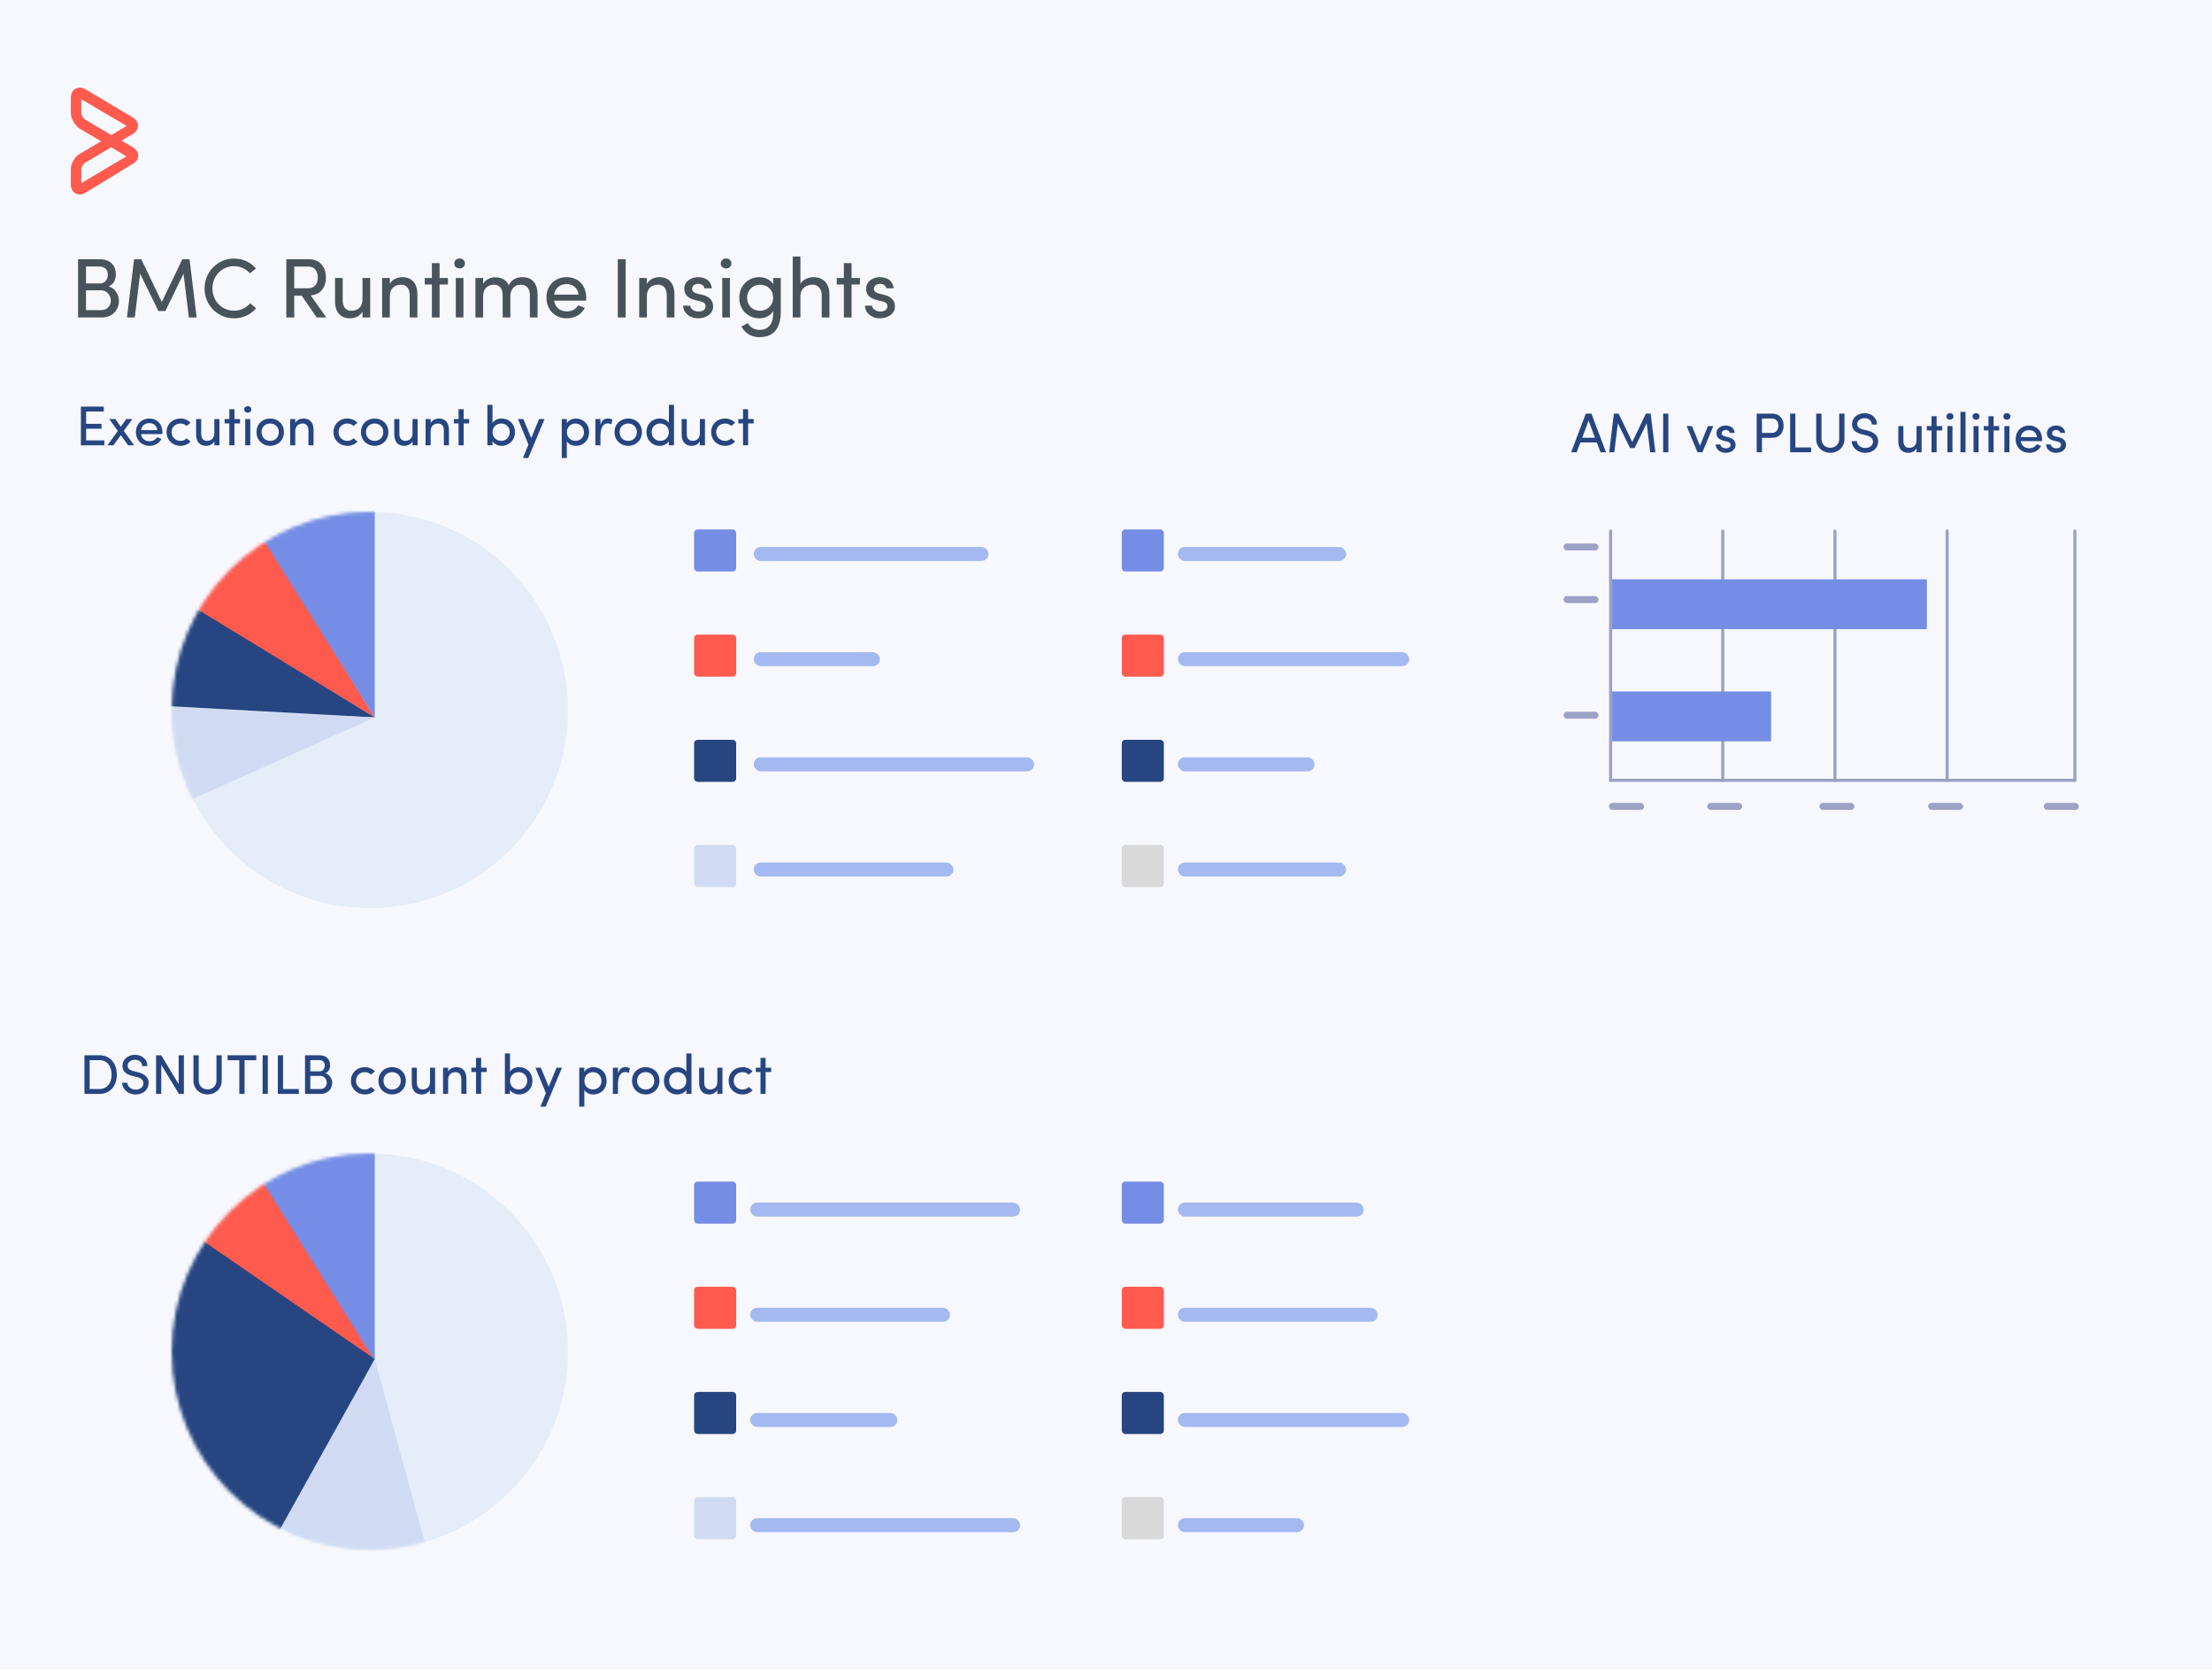 <svg width="631" height="476" viewBox="0 0 631 476" fill="none" xmlns="http://www.w3.org/2000/svg">
<rect x="0" y="0" width="631" height="476" fill="#333333" stroke="none"/>
<g clip-path="url(#clip0_14008_935)">
<rect width="631" height="476" fill="#CB8F8F"/>
<rect x="-22" y="-40" width="689" height="541" fill="#F7F8FD"/>
<path d="M23.074 115.976H29.602V117.368H24.562V120.888H28.962V122.28H24.562V125.608H29.762V127H23.074V115.976ZM31.177 119.528H32.921L34.457 121.72L36.009 119.528H37.753L35.305 122.904L38.265 127H36.537L34.457 124.104L32.361 127H30.649L33.609 122.904L31.177 119.528ZM40.239 122.68H44.879C44.703 121.416 43.823 120.68 42.607 120.68C41.375 120.68 40.415 121.416 40.239 122.68ZM46.319 123.24C46.319 123.416 46.319 123.64 46.303 123.816H40.239C40.415 125.08 41.375 125.848 42.655 125.848C43.551 125.848 44.367 125.448 44.799 124.696C45.183 124.872 45.647 125 46.047 125.176C45.407 126.504 44.063 127.16 42.607 127.16C40.479 127.16 38.783 125.608 38.783 123.24C38.783 120.872 40.479 119.368 42.607 119.368C44.735 119.368 46.319 120.872 46.319 123.24ZM47.513 123.24C47.513 120.872 49.337 119.368 51.465 119.368C52.617 119.368 53.641 119.8 54.345 120.568L53.241 121.496C52.793 121.048 52.153 120.792 51.465 120.792C50.121 120.792 48.953 121.736 48.953 123.24C48.953 124.728 50.121 125.752 51.465 125.752C52.153 125.752 52.793 125.48 53.241 125.016L54.361 125.944C53.657 126.712 52.617 127.16 51.465 127.16C49.337 127.16 47.513 125.608 47.513 123.24ZM61.141 123.56V119.528H62.597V127H61.141V125.88C60.677 126.776 59.637 127.16 58.821 127.16C56.949 127.16 55.925 125.96 55.941 123.848V119.528H57.397V123.752C57.397 125.016 58.005 125.736 59.029 125.736C60.085 125.736 61.141 125.16 61.141 123.56ZM66.877 119.528H68.461V120.76H66.877V127H65.421V120.76H64.077V119.528H65.421V116.712H66.877V119.528ZM71.391 119.528V127H69.951V119.528H71.391ZM69.663 116.776C69.663 116.216 70.111 115.832 70.671 115.832C71.231 115.832 71.679 116.216 71.679 116.776C71.679 117.336 71.231 117.72 70.671 117.72C70.111 117.72 69.663 117.336 69.663 116.776ZM77.074 127.16C74.946 127.16 73.17 125.608 73.17 123.24C73.17 120.872 74.946 119.368 77.074 119.368C79.202 119.368 80.994 120.872 80.994 123.24C80.994 125.608 79.202 127.16 77.074 127.16ZM77.074 125.752C78.402 125.752 79.538 124.776 79.538 123.24C79.538 121.736 78.402 120.792 77.074 120.792C75.714 120.792 74.61 121.736 74.61 123.24C74.61 124.776 75.714 125.752 77.074 125.752ZM84.228 122.968V127H82.772V119.528H84.228V120.648C84.66 119.752 85.748 119.368 86.564 119.368C88.436 119.368 89.444 120.568 89.444 122.68V127H87.988V122.776C87.988 121.512 87.364 120.792 86.34 120.792C85.284 120.792 84.228 121.384 84.228 122.968ZM95.128 123.24C95.128 120.872 96.952 119.368 99.08 119.368C100.232 119.368 101.256 119.8 101.96 120.568L100.856 121.496C100.408 121.048 99.768 120.792 99.08 120.792C97.736 120.792 96.568 121.736 96.568 123.24C96.568 124.728 97.736 125.752 99.08 125.752C99.768 125.752 100.408 125.48 100.856 125.016L101.976 125.944C101.272 126.712 100.232 127.16 99.08 127.16C96.952 127.16 95.128 125.608 95.128 123.24ZM106.872 127.16C104.744 127.16 102.968 125.608 102.968 123.24C102.968 120.872 104.744 119.368 106.872 119.368C109 119.368 110.792 120.872 110.792 123.24C110.792 125.608 109 127.16 106.872 127.16ZM106.872 125.752C108.2 125.752 109.336 124.776 109.336 123.24C109.336 121.736 108.2 120.792 106.872 120.792C105.512 120.792 104.408 121.736 104.408 123.24C104.408 124.776 105.512 125.752 106.872 125.752ZM117.673 123.56V119.528H119.129V127H117.673V125.88C117.209 126.776 116.169 127.16 115.353 127.16C113.481 127.16 112.457 125.96 112.473 123.848V119.528H113.929V123.752C113.929 125.016 114.537 125.736 115.561 125.736C116.617 125.736 117.673 125.16 117.673 123.56ZM122.85 122.968V127H121.394V119.528H122.85V120.648C123.282 119.752 124.37 119.368 125.186 119.368C127.058 119.368 128.066 120.568 128.066 122.68V127H126.61V122.776C126.61 121.512 125.986 120.792 124.962 120.792C123.906 120.792 122.85 121.384 122.85 122.968ZM132.265 119.528H133.849V120.76H132.265V127H130.809V120.76H129.465V119.528H130.809V116.712H132.265V119.528ZM140.495 125.848V127H139.039V115.464H140.495V120.648C140.991 119.8 142.031 119.368 143.119 119.368C145.183 119.368 146.895 120.872 146.895 123.256C146.895 125.624 145.151 127.16 143.103 127.16C142.063 127.16 140.991 126.68 140.495 125.848ZM140.511 123.24C140.511 124.824 141.663 125.736 142.991 125.736C144.335 125.736 145.407 124.712 145.407 123.24C145.407 121.768 144.335 120.792 142.991 120.792C141.775 120.792 140.511 121.64 140.511 123.24ZM150.692 130.632H149.172L150.74 126.776L147.748 119.528H149.3L151.54 124.936L153.78 119.528H155.332L150.692 130.632ZM161.702 119.528V120.696C162.214 119.848 163.254 119.368 164.31 119.368C166.358 119.368 168.054 120.92 168.054 123.288C168.054 125.656 166.358 127.16 164.31 127.16C163.254 127.16 162.214 126.728 161.702 125.88V130.632H160.246V119.528H161.702ZM161.718 123.304C161.718 124.904 162.966 125.736 164.166 125.736C165.51 125.736 166.582 124.792 166.582 123.304C166.582 121.816 165.51 120.792 164.166 120.792C162.854 120.792 161.718 121.72 161.718 123.304ZM171.292 124.28V127H169.836V119.528H171.292V121.208C171.676 119.88 172.396 119.368 173.372 119.368C173.9 119.368 174.46 119.512 174.668 119.656L174.444 121.016C174.044 120.824 173.644 120.76 173.34 120.76C171.9 120.76 171.292 122.296 171.292 124.28ZM179.209 127.16C177.081 127.16 175.305 125.608 175.305 123.24C175.305 120.872 177.081 119.368 179.209 119.368C181.337 119.368 183.129 120.872 183.129 123.24C183.129 125.608 181.337 127.16 179.209 127.16ZM179.209 125.752C180.537 125.752 181.673 124.776 181.673 123.24C181.673 121.736 180.537 120.792 179.209 120.792C177.849 120.792 176.745 121.736 176.745 123.24C176.745 124.776 177.849 125.752 179.209 125.752ZM190.811 127V125.848C190.315 126.68 189.227 127.16 188.187 127.16C186.139 127.16 184.411 125.624 184.411 123.256C184.411 120.872 186.123 119.368 188.171 119.368C189.275 119.368 190.315 119.8 190.811 120.648V115.464H192.267V127H190.811ZM190.795 123.24C190.795 121.64 189.531 120.792 188.315 120.792C186.971 120.792 185.899 121.768 185.899 123.24C185.899 124.712 186.971 125.736 188.315 125.736C189.643 125.736 190.795 124.824 190.795 123.24ZM199.648 123.56V119.528H201.104V127H199.648V125.88C199.184 126.776 198.144 127.16 197.328 127.16C195.456 127.16 194.432 125.96 194.448 123.848V119.528H195.904V123.752C195.904 125.016 196.512 125.736 197.536 125.736C198.592 125.736 199.648 125.16 199.648 123.56ZM202.872 123.24C202.872 120.872 204.696 119.368 206.824 119.368C207.976 119.368 209 119.8 209.704 120.568L208.6 121.496C208.152 121.048 207.512 120.792 206.824 120.792C205.48 120.792 204.312 121.736 204.312 123.24C204.312 124.728 205.48 125.752 206.824 125.752C207.512 125.752 208.152 125.48 208.6 125.016L209.72 125.944C209.016 126.712 207.976 127.16 206.824 127.16C204.696 127.16 202.872 125.608 202.872 123.24ZM213.412 119.528H214.996V120.76H213.412V127H211.956V120.76H210.612V119.528H211.956V116.712H213.412V119.528Z" fill="#274580"/>
<path d="M28.36 312H24.088V300.976H28.36C31.496 300.976 33.32 303.376 33.32 306.512C33.32 309.648 31.496 312 28.36 312ZM25.576 310.608H28.36C30.648 310.608 31.832 308.832 31.832 306.512C31.832 304.192 30.648 302.368 28.36 302.368H25.576V310.608ZM34.834 308.816H36.322C36.322 309.776 37.298 310.768 38.69 310.768C40.098 310.768 40.786 309.984 40.914 309.152C40.994 307.968 40.034 307.408 39.042 307.184L37.618 306.832C35.266 306.24 34.93 304.912 34.93 303.952C34.93 302.096 36.626 300.848 38.498 300.848C40.498 300.848 42.05 302.096 42.05 304.08H40.562C40.562 302.976 39.698 302.272 38.482 302.272C37.394 302.272 36.418 302.928 36.418 303.936C36.418 304.416 36.594 305.136 37.986 305.472L39.426 305.824C41.49 306.352 42.61 307.504 42.37 309.28C42.162 310.88 40.866 312.16 38.69 312.16C36.45 312.16 34.834 310.544 34.834 308.816ZM52.454 312H51.03L46.006 303.696V312H44.518V300.976H45.99L50.966 309.216V300.976H52.454V312ZM59.216 310.72C60.576 310.72 61.744 309.744 61.744 308.208V300.976H63.248V308.208C63.248 310.608 61.376 312.16 59.216 312.16C57.024 312.16 55.184 310.608 55.184 308.208V300.976H56.688V308.208C56.688 309.744 57.856 310.72 59.216 310.72ZM64.923 300.976H73.115V302.384H69.771V312H68.267V302.384H64.923V300.976ZM74.913 300.976H76.401V312H74.913V300.976ZM79.253 300.976H80.741V310.608H85.237V312H79.253V300.976ZM94.167 303.824C94.167 304.752 93.815 305.744 92.775 306.128C94.007 306.384 94.759 307.728 94.759 308.816C94.759 310.528 93.575 312 91.527 312H87.015V300.976H91.175C93.031 300.976 94.167 302.08 94.167 303.824ZM88.519 305.552H91.175C92.151 305.552 92.647 304.768 92.647 303.872C92.647 302.912 92.023 302.352 91.015 302.352H88.519V305.552ZM91.415 306.864H88.519V310.608H91.463C92.551 310.608 93.223 309.744 93.223 308.8C93.223 307.904 92.519 306.864 91.415 306.864ZM100.114 308.24C100.114 305.872 101.938 304.368 104.066 304.368C105.218 304.368 106.242 304.8 106.946 305.568L105.842 306.496C105.394 306.048 104.754 305.792 104.066 305.792C102.722 305.792 101.554 306.736 101.554 308.24C101.554 309.728 102.722 310.752 104.066 310.752C104.754 310.752 105.394 310.48 105.842 310.016L106.962 310.944C106.258 311.712 105.218 312.16 104.066 312.16C101.938 312.16 100.114 310.608 100.114 308.24ZM111.858 312.16C109.73 312.16 107.954 310.608 107.954 308.24C107.954 305.872 109.73 304.368 111.858 304.368C113.986 304.368 115.778 305.872 115.778 308.24C115.778 310.608 113.986 312.16 111.858 312.16ZM111.858 310.752C113.186 310.752 114.322 309.776 114.322 308.24C114.322 306.736 113.186 305.792 111.858 305.792C110.498 305.792 109.394 306.736 109.394 308.24C109.394 309.776 110.498 310.752 111.858 310.752ZM122.66 308.56V304.528H124.116V312H122.66V310.88C122.196 311.776 121.156 312.16 120.34 312.16C118.468 312.16 117.444 310.96 117.46 308.848V304.528H118.916V308.752C118.916 310.016 119.524 310.736 120.548 310.736C121.604 310.736 122.66 310.16 122.66 308.56ZM127.836 307.968V312H126.38V304.528H127.836V305.648C128.268 304.752 129.356 304.368 130.172 304.368C132.044 304.368 133.052 305.568 133.052 307.68V312H131.596V307.776C131.596 306.512 130.972 305.792 129.948 305.792C128.892 305.792 127.836 306.384 127.836 307.968ZM137.252 304.528H138.836V305.76H137.252V312H135.796V305.76H134.452V304.528H135.796V301.712H137.252V304.528ZM145.481 310.848V312H144.025V300.464H145.481V305.648C145.977 304.8 147.017 304.368 148.105 304.368C150.169 304.368 151.881 305.872 151.881 308.256C151.881 310.624 150.137 312.16 148.089 312.16C147.049 312.16 145.977 311.68 145.481 310.848ZM145.497 308.24C145.497 309.824 146.649 310.736 147.977 310.736C149.321 310.736 150.393 309.712 150.393 308.24C150.393 306.768 149.321 305.792 147.977 305.792C146.761 305.792 145.497 306.64 145.497 308.24ZM155.678 315.632H154.158L155.726 311.776L152.734 304.528H154.286L156.526 309.936L158.766 304.528H160.318L155.678 315.632ZM166.689 304.528V305.696C167.201 304.848 168.241 304.368 169.297 304.368C171.345 304.368 173.041 305.92 173.041 308.288C173.041 310.656 171.345 312.16 169.297 312.16C168.241 312.16 167.201 311.728 166.689 310.88V315.632H165.233V304.528H166.689ZM166.705 308.304C166.705 309.904 167.953 310.736 169.153 310.736C170.497 310.736 171.569 309.792 171.569 308.304C171.569 306.816 170.497 305.792 169.153 305.792C167.841 305.792 166.705 306.72 166.705 308.304ZM176.279 309.28V312H174.823V304.528H176.279V306.208C176.663 304.88 177.383 304.368 178.359 304.368C178.887 304.368 179.447 304.512 179.655 304.656L179.431 306.016C179.031 305.824 178.631 305.76 178.327 305.76C176.887 305.76 176.279 307.296 176.279 309.28ZM184.196 312.16C182.068 312.16 180.292 310.608 180.292 308.24C180.292 305.872 182.068 304.368 184.196 304.368C186.324 304.368 188.116 305.872 188.116 308.24C188.116 310.608 186.324 312.16 184.196 312.16ZM184.196 310.752C185.524 310.752 186.66 309.776 186.66 308.24C186.66 306.736 185.524 305.792 184.196 305.792C182.836 305.792 181.732 306.736 181.732 308.24C181.732 309.776 182.836 310.752 184.196 310.752ZM195.797 312V310.848C195.301 311.68 194.213 312.16 193.173 312.16C191.125 312.16 189.397 310.624 189.397 308.256C189.397 305.872 191.109 304.368 193.157 304.368C194.261 304.368 195.301 304.8 195.797 305.648V300.464H197.253V312H195.797ZM195.781 308.24C195.781 306.64 194.517 305.792 193.301 305.792C191.957 305.792 190.885 306.768 190.885 308.24C190.885 309.712 191.957 310.736 193.301 310.736C194.629 310.736 195.781 309.824 195.781 308.24ZM204.634 308.56V304.528H206.09V312H204.634V310.88C204.17 311.776 203.13 312.16 202.314 312.16C200.442 312.16 199.418 310.96 199.434 308.848V304.528H200.89V308.752C200.89 310.016 201.498 310.736 202.522 310.736C203.578 310.736 204.634 310.16 204.634 308.56ZM207.858 308.24C207.858 305.872 209.682 304.368 211.81 304.368C212.962 304.368 213.986 304.8 214.69 305.568L213.586 306.496C213.138 306.048 212.498 305.792 211.81 305.792C210.466 305.792 209.298 306.736 209.298 308.24C209.298 309.728 210.466 310.752 211.81 310.752C212.498 310.752 213.138 310.48 213.586 310.016L214.706 310.944C214.002 311.712 212.962 312.16 211.81 312.16C209.682 312.16 207.858 310.608 207.858 308.24ZM218.398 304.528H219.982V305.76H218.398V312H216.942V305.76H215.598V304.528H216.942V301.712H218.398V304.528Z" fill="#274580"/>
<g clip-path="url(#clip1_14008_935)">
<rect x="215" y="156" width="67" height="4" rx="2" fill="#A4B9EF"/>
<rect x="336" y="156" width="48" height="4" rx="2" fill="#A4B9EF"/>
<rect x="459" y="223" width="72" height="0.889" rx="0.444" transform="rotate(-90 459 223)" fill="#9CA2C6"/>
<rect x="491" y="223" width="72" height="0.889" rx="0.444" transform="rotate(-90 491 223)" fill="#9CA2C6"/>
<rect x="523" y="223" width="72" height="0.889" rx="0.444" transform="rotate(-90 523 223)" fill="#9CA2C6"/>
<rect x="555" y="223" width="72" height="0.889" rx="0.444" transform="rotate(-90 555 223)" fill="#9CA2C6"/>
<rect x="591.445" y="223" width="72" height="0.889" rx="0.444" transform="rotate(-90 591.445 223)" fill="#9CA2C6"/>
<rect x="459" y="222.111" width="133.333" height="0.889" rx="0.444" fill="#9CA2C6"/>
<rect x="459.889" y="165.222" width="89.778" height="14.222" fill="#758DE5"/>
<rect x="459.889" y="197.222" width="45.333" height="14.222" fill="#758DE5"/>
<rect x="214" y="343" width="77" height="4" rx="2" fill="#A4B9EF"/>
<rect x="336" y="343" width="53" height="4" rx="2" fill="#A4B9EF"/>
<rect x="215" y="186" width="36" height="4" rx="2" fill="#A4B9EF"/>
<rect x="336" y="186" width="66" height="4" rx="2" fill="#A4B9EF"/>
<rect x="214" y="373" width="57" height="4" rx="2" fill="#A4B9EF"/>
<rect x="336" y="373" width="57" height="4" rx="2" fill="#A4B9EF"/>
<rect x="215" y="216" width="80" height="4" rx="2" fill="#A4B9EF"/>
<rect x="336" y="216" width="39" height="4" rx="2" fill="#A4B9EF"/>
<rect x="214" y="403" width="42" height="4" rx="2" fill="#A4B9EF"/>
<rect x="336" y="403" width="66" height="4" rx="2" fill="#A4B9EF"/>
<rect x="215" y="246" width="57" height="4" rx="2" fill="#A4B9EF"/>
<rect x="336" y="246" width="48" height="4" rx="2" fill="#A4B9EF"/>
<rect x="214" y="433" width="77" height="4" rx="2" fill="#A4B9EF"/>
<rect x="336" y="433" width="36" height="4" rx="2" fill="#A4B9EF"/>
<path d="M451.344 124.856H454.992L453.168 119.96L451.344 124.856ZM455.504 126.2H450.832L449.76 129H448.176L452.368 117.976H453.968L458.144 129H456.576L455.504 126.2ZM465.625 126.072L469.513 117.976H470.873L472.217 129H470.745L469.737 120.712L466.297 127.784H464.985L461.513 120.712L460.505 129H459.033L460.377 117.976H461.737L465.625 126.072ZM474.434 117.976H475.922V129H474.434V117.976ZM481.132 121.528H482.668L484.94 127.144L487.196 121.528H488.748L485.628 129H485.644H484.236L481.132 121.528ZM492.683 125.944L491.659 125.704C490.299 125.336 489.531 124.664 489.659 123.272C489.787 122.184 490.907 121.368 492.251 121.368C493.515 121.368 494.715 121.96 494.843 123.48H493.451C493.371 122.92 492.859 122.632 492.283 122.632C491.723 122.632 491.275 122.904 491.163 123.304C491.099 123.544 491.099 123.736 491.179 123.896C491.323 124.2 491.675 124.36 492.059 124.472L493.163 124.744C494.699 125.128 495.099 126.072 495.099 126.92C495.099 128.328 493.755 129.16 492.203 129.16C490.859 129.16 489.467 128.296 489.419 126.76H490.747C490.795 127.08 490.987 127.432 491.355 127.608C491.691 127.816 492.075 127.896 492.539 127.864C493.227 127.816 493.659 127.448 493.675 126.888C493.691 126.328 493.243 126.072 492.683 125.944ZM501.118 117.976H505.518C507.854 117.976 508.798 119.704 508.798 121.432C508.798 123.16 507.854 124.872 505.518 124.872H502.622V129H501.118V117.976ZM505.502 119.368H502.622V123.48H505.422C506.766 123.48 507.31 122.456 507.31 121.432C507.31 120.424 506.782 119.368 505.502 119.368ZM510.662 117.976H512.15V127.608H516.646V129H510.662V117.976ZM522.125 127.72C523.485 127.72 524.653 126.744 524.653 125.208V117.976H526.157V125.208C526.157 127.608 524.285 129.16 522.125 129.16C519.933 129.16 518.093 127.608 518.093 125.208V117.976H519.597V125.208C519.597 126.744 520.765 127.72 522.125 127.72ZM528.216 125.816H529.704C529.704 126.776 530.68 127.768 532.072 127.768C533.48 127.768 534.168 126.984 534.296 126.152C534.376 124.968 533.416 124.408 532.424 124.184L531 123.832C528.648 123.24 528.312 121.912 528.312 120.952C528.312 119.096 530.008 117.848 531.88 117.848C533.88 117.848 535.432 119.096 535.432 121.08H533.944C533.944 119.976 533.08 119.272 531.864 119.272C530.776 119.272 529.8 119.928 529.8 120.936C529.8 121.416 529.976 122.136 531.368 122.472L532.808 122.824C534.872 123.352 535.992 124.504 535.752 126.28C535.544 127.88 534.248 129.16 532.072 129.16C529.832 129.16 528.216 127.544 528.216 125.816ZM546.713 125.56V121.528H548.169V129H546.713V127.88C546.249 128.776 545.209 129.16 544.393 129.16C542.521 129.16 541.497 127.96 541.513 125.848V121.528H542.969V125.752C542.969 127.016 543.577 127.736 544.601 127.736C545.657 127.736 546.713 127.16 546.713 125.56ZM552.449 121.528H554.033V122.76H552.449V129H550.993V122.76H549.649V121.528H550.993V118.712H552.449V121.528ZM556.963 121.528V129H555.523V121.528H556.963ZM555.235 118.776C555.235 118.216 555.683 117.832 556.243 117.832C556.803 117.832 557.251 118.216 557.251 118.776C557.251 119.336 556.803 119.72 556.243 119.72C555.683 119.72 555.235 119.336 555.235 118.776ZM559.238 117.464H560.694V129H559.238V117.464ZM564.409 121.528V129H562.969V121.528H564.409ZM562.681 118.776C562.681 118.216 563.129 117.832 563.689 117.832C564.249 117.832 564.697 118.216 564.697 118.776C564.697 119.336 564.249 119.72 563.689 119.72C563.129 119.72 562.681 119.336 562.681 118.776ZM568.699 121.528H570.283V122.76H568.699V129H567.243V122.76H565.899V121.528H567.243V118.712H568.699V121.528ZM573.214 121.528V129H571.774V121.528H573.214ZM571.486 118.776C571.486 118.216 571.934 117.832 572.494 117.832C573.054 117.832 573.502 118.216 573.502 118.776C573.502 119.336 573.054 119.72 572.494 119.72C571.934 119.72 571.486 119.336 571.486 118.776ZM576.448 124.68H581.088C580.912 123.416 580.032 122.68 578.816 122.68C577.584 122.68 576.624 123.416 576.448 124.68ZM582.528 125.24C582.528 125.416 582.528 125.64 582.512 125.816H576.448C576.624 127.08 577.584 127.848 578.864 127.848C579.76 127.848 580.576 127.448 581.008 126.696C581.392 126.872 581.856 127 582.256 127.176C581.616 128.504 580.272 129.16 578.816 129.16C576.688 129.16 574.992 127.608 574.992 125.24C574.992 122.872 576.688 121.368 578.816 121.368C580.944 121.368 582.528 122.872 582.528 125.24ZM586.939 125.944L585.915 125.704C584.555 125.336 583.787 124.664 583.915 123.272C584.043 122.184 585.163 121.368 586.507 121.368C587.771 121.368 588.971 121.96 589.099 123.48H587.707C587.627 122.92 587.115 122.632 586.539 122.632C585.979 122.632 585.531 122.904 585.419 123.304C585.355 123.544 585.355 123.736 585.435 123.896C585.579 124.2 585.931 124.36 586.315 124.472L587.419 124.744C588.955 125.128 589.355 126.072 589.355 126.92C589.355 128.328 588.011 129.16 586.459 129.16C585.115 129.16 583.723 128.296 583.675 126.76H585.003C585.051 127.08 585.243 127.432 585.611 127.608C585.947 127.816 586.331 127.896 586.795 127.864C587.483 127.816 587.915 127.448 587.931 126.888C587.947 126.328 587.499 126.072 586.939 125.944Z" fill="#274580"/>
<circle cx="105.5" cy="202.5" r="56.5" fill="#E4EDF8"/>
<mask id="mask0_14008_935" style="mask-type:alpha" maskUnits="userSpaceOnUse" x="49" y="146" width="113" height="113">
<circle cx="105.5" cy="202.5" r="56.5" fill="#F5F5F5"/>
</mask>
<g mask="url(#mask0_14008_935)">
<path d="M106.913 204.619L49 169.69L68.729 142.996L106.913 204.619Z" fill="#FF5A4E"/>
<path d="M106.913 204.619L39.112 201.794L45.469 167.187L106.913 204.619Z" fill="#274580"/>
<path d="M106.913 204.619L45.391 232.157L34.875 200.673L106.913 204.619Z" fill="#D0DBF3"/>
<path d="M106.912 204.619L68.877 143.984L106.912 130.462L106.912 204.619Z" fill="#758DE5"/>
</g>
<rect x="198" y="151" width="12" height="12" rx="1" fill="#758DE5"/>
<rect x="320" y="151" width="12" height="12" rx="1" fill="#758DE5"/>
<rect x="198" y="181" width="12" height="12" rx="1" fill="#FF5A4E"/>
<rect x="320" y="181" width="12" height="12" rx="1" fill="#FF5A4E"/>
<rect x="198" y="211" width="12" height="12" rx="1" fill="#274580"/>
<rect x="320" y="211" width="12" height="12" rx="1" fill="#274580"/>
<rect x="198" y="241" width="12" height="12" rx="1" fill="#D0DBF3"/>
<rect x="320" y="241" width="12" height="12" rx="1" fill="#D9D9D9"/>
<rect x="446" y="155" width="10" height="2" rx="1" fill="#9CA2C6"/>
<rect x="487" y="229" width="10" height="2" rx="1" fill="#9CA2C6"/>
<rect x="519" y="229" width="10" height="2" rx="1" fill="#9CA2C6"/>
<rect x="550" y="229" width="10" height="2" rx="1" fill="#9CA2C6"/>
<rect x="583" y="229" width="10" height="2" rx="1" fill="#9CA2C6"/>
<rect x="459" y="229" width="10" height="2" rx="1" fill="#9CA2C6"/>
<rect x="446" y="203" width="10" height="2" rx="1" fill="#9CA2C6"/>
<rect x="446" y="170" width="10" height="2" rx="1" fill="#9CA2C6"/>
</g>
<path d="M23.192 28.3V32.17C23.192 32.804 23.763 33.819 24.334 34.136L31.758 38.514L36.136 35.913L23.192 28.3ZM31.758 42.006L24.334 46.384C23.763 46.701 23.192 47.716 23.192 48.351V52.221L36.072 44.607L31.758 42.006ZM22.685 55.456C21.479 55.456 20.21 54.505 20.21 52.664V48.35C20.21 46.637 21.288 44.67 22.812 43.845L28.839 40.292L22.812 36.739C21.352 35.787 20.21 33.883 20.21 32.17V27.792C20.21 25.951 21.479 25 22.747 25C23.255 25 23.826 25.127 24.334 25.444L37.913 33.502C38.864 34.073 39.372 34.962 39.372 35.85C39.372 36.801 38.801 37.69 37.913 38.197L34.677 40.101L37.913 42.004C38.864 42.575 39.435 43.464 39.435 44.352C39.435 45.304 38.864 46.193 37.913 46.7L24.334 55.012C23.763 55.329 23.256 55.456 22.685 55.456Z" fill="#FF5A4E"/>
<path d="M33.044 78.228C33.044 79.626 32.514 81.121 30.946 81.699C32.803 82.085 33.936 84.111 33.936 85.75C33.936 88.33 32.152 90.548 29.066 90.548H22.266V73.936H28.535C31.332 73.936 33.044 75.599 33.044 78.228ZM24.533 80.831H28.535C30.006 80.831 30.753 79.65 30.753 78.3C30.753 76.853 29.813 76.009 28.294 76.009H24.533V80.831ZM28.897 82.808H24.533V88.451H28.969C30.609 88.451 31.621 87.148 31.621 85.726C31.621 84.376 30.561 82.808 28.897 82.808ZM46.158 86.136L52.017 73.936H54.067L56.092 90.548H53.874L52.355 78.059L47.171 88.716H45.194L39.962 78.059L38.443 90.548H36.225L38.25 73.936H40.3L46.158 86.136ZM71.369 86.498L73.056 87.92C71.586 89.68 69.367 90.789 66.763 90.789C62.062 90.789 58.349 87.004 58.349 82.278C58.349 77.576 62.062 73.743 66.763 73.743C69.343 73.743 71.537 74.828 73.008 76.564L71.32 77.962C70.187 76.733 68.596 75.913 66.763 75.913C63.267 75.913 60.591 78.734 60.591 82.278C60.591 85.822 63.267 88.619 66.763 88.619C68.62 88.619 70.235 87.824 71.369 86.498ZM88.641 84.255L93.078 90.548H90.353L86.061 84.328H83.94V90.548H81.673V73.936H88.062C91.559 73.936 92.981 76.54 92.981 79.144C92.981 81.603 91.751 83.99 88.641 84.255ZM87.99 76.033H83.94V82.23H87.894C89.919 82.23 90.666 80.687 90.666 79.144C90.666 77.625 89.919 76.033 87.99 76.033ZM103.405 85.364V79.288H105.6V90.548H103.405V88.86C102.706 90.21 101.139 90.789 99.909 90.789C97.088 90.789 95.545 88.981 95.569 85.798V79.288H97.763V85.654C97.763 87.558 98.68 88.643 100.223 88.643C101.814 88.643 103.405 87.775 103.405 85.364ZM111.206 84.472V90.548H109.012V79.288H111.206V80.976C111.857 79.626 113.496 79.047 114.726 79.047C117.547 79.047 119.066 80.856 119.066 84.038V90.548H116.872V84.183C116.872 82.278 115.932 81.193 114.388 81.193C112.797 81.193 111.206 82.085 111.206 84.472ZM125.394 79.288H127.781V81.145H125.394V90.548H123.2V81.145H121.175V79.288H123.2V75.045H125.394V79.288ZM132.197 79.288V90.548H130.027V79.288H132.197ZM129.593 75.141C129.593 74.297 130.268 73.719 131.112 73.719C131.956 73.719 132.631 74.297 132.631 75.141C132.631 75.985 131.956 76.564 131.112 76.564C130.268 76.564 129.593 75.985 129.593 75.141ZM148.572 81.193C146.716 81.193 145.583 82.591 145.583 84.472V90.548H143.389V84.159C143.389 82.302 142.424 81.193 140.953 81.193C139.386 81.193 137.819 82.109 137.819 84.472V90.548H135.625V79.288H137.819V80.976C138.398 79.722 140.013 79.168 140.929 79.096C141.363 79.071 141.773 79.096 142.159 79.168C143.582 79.385 144.57 80.132 145.101 81.362C146.137 79.361 147.921 79.047 149.006 79.047C151.827 79.047 153.346 80.856 153.346 84.038V90.548H151.152V84.183C151.152 82.326 150.212 81.193 148.572 81.193ZM158.069 84.038H165.061C164.796 82.133 163.47 81.024 161.637 81.024C159.781 81.024 158.334 82.133 158.069 84.038ZM167.231 84.882C167.231 85.147 167.231 85.485 167.207 85.75H158.069C158.334 87.655 159.781 88.812 161.709 88.812C163.06 88.812 164.289 88.209 164.94 87.076C165.519 87.341 166.218 87.534 166.821 87.799C165.857 89.801 163.831 90.789 161.637 90.789C158.43 90.789 155.875 88.451 155.875 84.882C155.875 81.314 158.43 79.047 161.637 79.047C164.844 79.047 167.231 81.314 167.231 84.882ZM176.235 73.936H178.477V90.548H176.235V73.936ZM184.535 84.472V90.548H182.341V79.288H184.535V80.976C185.186 79.626 186.825 79.047 188.055 79.047C190.876 79.047 192.395 80.856 192.395 84.038V90.548H190.201V84.183C190.201 82.278 189.26 81.193 187.717 81.193C186.126 81.193 184.535 82.085 184.535 84.472ZM199.784 85.943L198.241 85.581C196.192 85.027 195.034 84.014 195.227 81.916C195.42 80.277 197.108 79.047 199.133 79.047C201.038 79.047 202.846 79.939 203.039 82.23H200.941C200.821 81.386 200.049 80.952 199.181 80.952C198.338 80.952 197.662 81.362 197.494 81.965C197.397 82.326 197.397 82.616 197.518 82.857C197.735 83.315 198.265 83.556 198.844 83.725L200.507 84.135C202.822 84.713 203.425 86.136 203.425 87.414C203.425 89.535 201.4 90.789 199.061 90.789C197.036 90.789 194.938 89.487 194.866 87.173H196.867C196.939 87.655 197.228 88.185 197.783 88.451C198.289 88.764 198.868 88.885 199.567 88.836C200.604 88.764 201.255 88.209 201.279 87.365C201.303 86.522 200.628 86.136 199.784 85.943ZM208.21 79.288V90.548H206.04V79.288H208.21ZM205.606 75.141C205.606 74.297 206.281 73.719 207.125 73.719C207.969 73.719 208.644 74.297 208.644 75.141C208.644 75.985 207.969 76.564 207.125 76.564C206.281 76.564 205.606 75.985 205.606 75.141ZM213.326 92.163C214.001 93.417 215.327 94.092 216.581 94.092C219.016 94.092 220.583 92.718 220.583 88.981C220.583 88.885 220.559 88.812 220.559 88.716C219.86 90.066 218.196 90.789 216.605 90.789C213.519 90.789 210.891 88.523 210.891 84.954C210.891 81.386 213.519 79.047 216.605 79.047C218.172 79.047 219.787 79.771 220.559 81.048V79.288H222.729V88.836C222.729 94.141 220.318 96.166 216.581 96.166C214.483 96.166 212.578 95.129 211.493 93.128C211.759 92.983 213.036 92.284 213.326 92.163ZM220.535 84.93C220.535 82.519 218.799 81.193 216.798 81.193C214.772 81.193 213.133 82.736 213.133 84.93C213.133 87.245 214.772 88.643 216.798 88.643C218.63 88.643 220.535 87.341 220.535 84.93ZM228.331 84.472V90.548H226.137V73.164H228.331V80.976C228.982 79.626 230.838 79.047 232.044 79.047C234.865 79.047 236.625 80.856 236.601 84.038V90.548H234.407V84.183C234.407 82.326 233.297 81.193 231.754 81.193C230.211 81.193 228.331 82.061 228.331 84.472ZM242.919 79.288H245.306V81.145H242.919V90.548H240.725V81.145H238.7V79.288H240.725V75.045H242.919V79.288ZM251.651 85.943L250.108 85.581C248.058 85.027 246.901 84.014 247.094 81.916C247.287 80.277 248.974 79.047 251 79.047C252.904 79.047 254.713 79.939 254.906 82.23H252.808C252.687 81.386 251.916 80.952 251.048 80.952C250.204 80.952 249.529 81.362 249.36 81.965C249.264 82.326 249.264 82.616 249.384 82.857C249.601 83.315 250.132 83.556 250.71 83.725L252.374 84.135C254.689 84.713 255.291 86.136 255.291 87.414C255.291 89.535 253.266 90.789 250.927 90.789C248.902 90.789 246.804 89.487 246.732 87.173H248.733C248.806 87.655 249.095 88.185 249.649 88.451C250.156 88.764 250.734 88.885 251.434 88.836C252.47 88.764 253.121 88.209 253.145 87.365C253.17 86.522 252.494 86.136 251.651 85.943Z" fill="#48535C"/>
<circle cx="105.5" cy="385.5" r="56.5" fill="#E4EDF8"/>
<mask id="mask1_14008_935" style="mask-type:alpha" maskUnits="userSpaceOnUse" x="49" y="329" width="113" height="113">
<circle cx="105.5" cy="385.5" r="56.5" fill="#F5F5F5"/>
</mask>
<g mask="url(#mask1_14008_935)">
<path d="M106.913 387.619L49 352.69L68.729 325.996L106.913 387.619Z" fill="#FF5A4E"/>
<path d="M106.912 387.619L69 460L19.5 327.5L106.912 387.619Z" fill="#274580"/>
<path d="M106.913 387.62L134 487L70.5 453L106.913 387.62Z" fill="#D0DBF3"/>
<path d="M106.912 388.09L68.877 327.455L106.912 313.934L106.912 388.09Z" fill="#758DE5"/>
</g>
<rect x="198" y="337" width="12" height="12" rx="1" fill="#758DE5"/>
<rect x="320" y="337" width="12" height="12" rx="1" fill="#758DE5"/>
<rect x="198" y="367" width="12" height="12" rx="1" fill="#FF5A4E"/>
<rect x="320" y="367" width="12" height="12" rx="1" fill="#FF5A4E"/>
<rect x="198" y="397" width="12" height="12" rx="1" fill="#274580"/>
<rect x="320" y="397" width="12" height="12" rx="1" fill="#274580"/>
<rect x="198" y="427" width="12" height="12" rx="1" fill="#D0DBF3"/>
<rect x="320" y="427" width="12" height="12" rx="1" fill="#D9D9D9"/>
</g>
<defs>
<clipPath id="clip0_14008_935">
<rect width="631" height="476" fill="white"/>
</clipPath>
<clipPath id="clip1_14008_935">
<rect width="649" height="493" fill="white" transform="translate(-14 -11)"/>
</clipPath>
</defs>
</svg>
